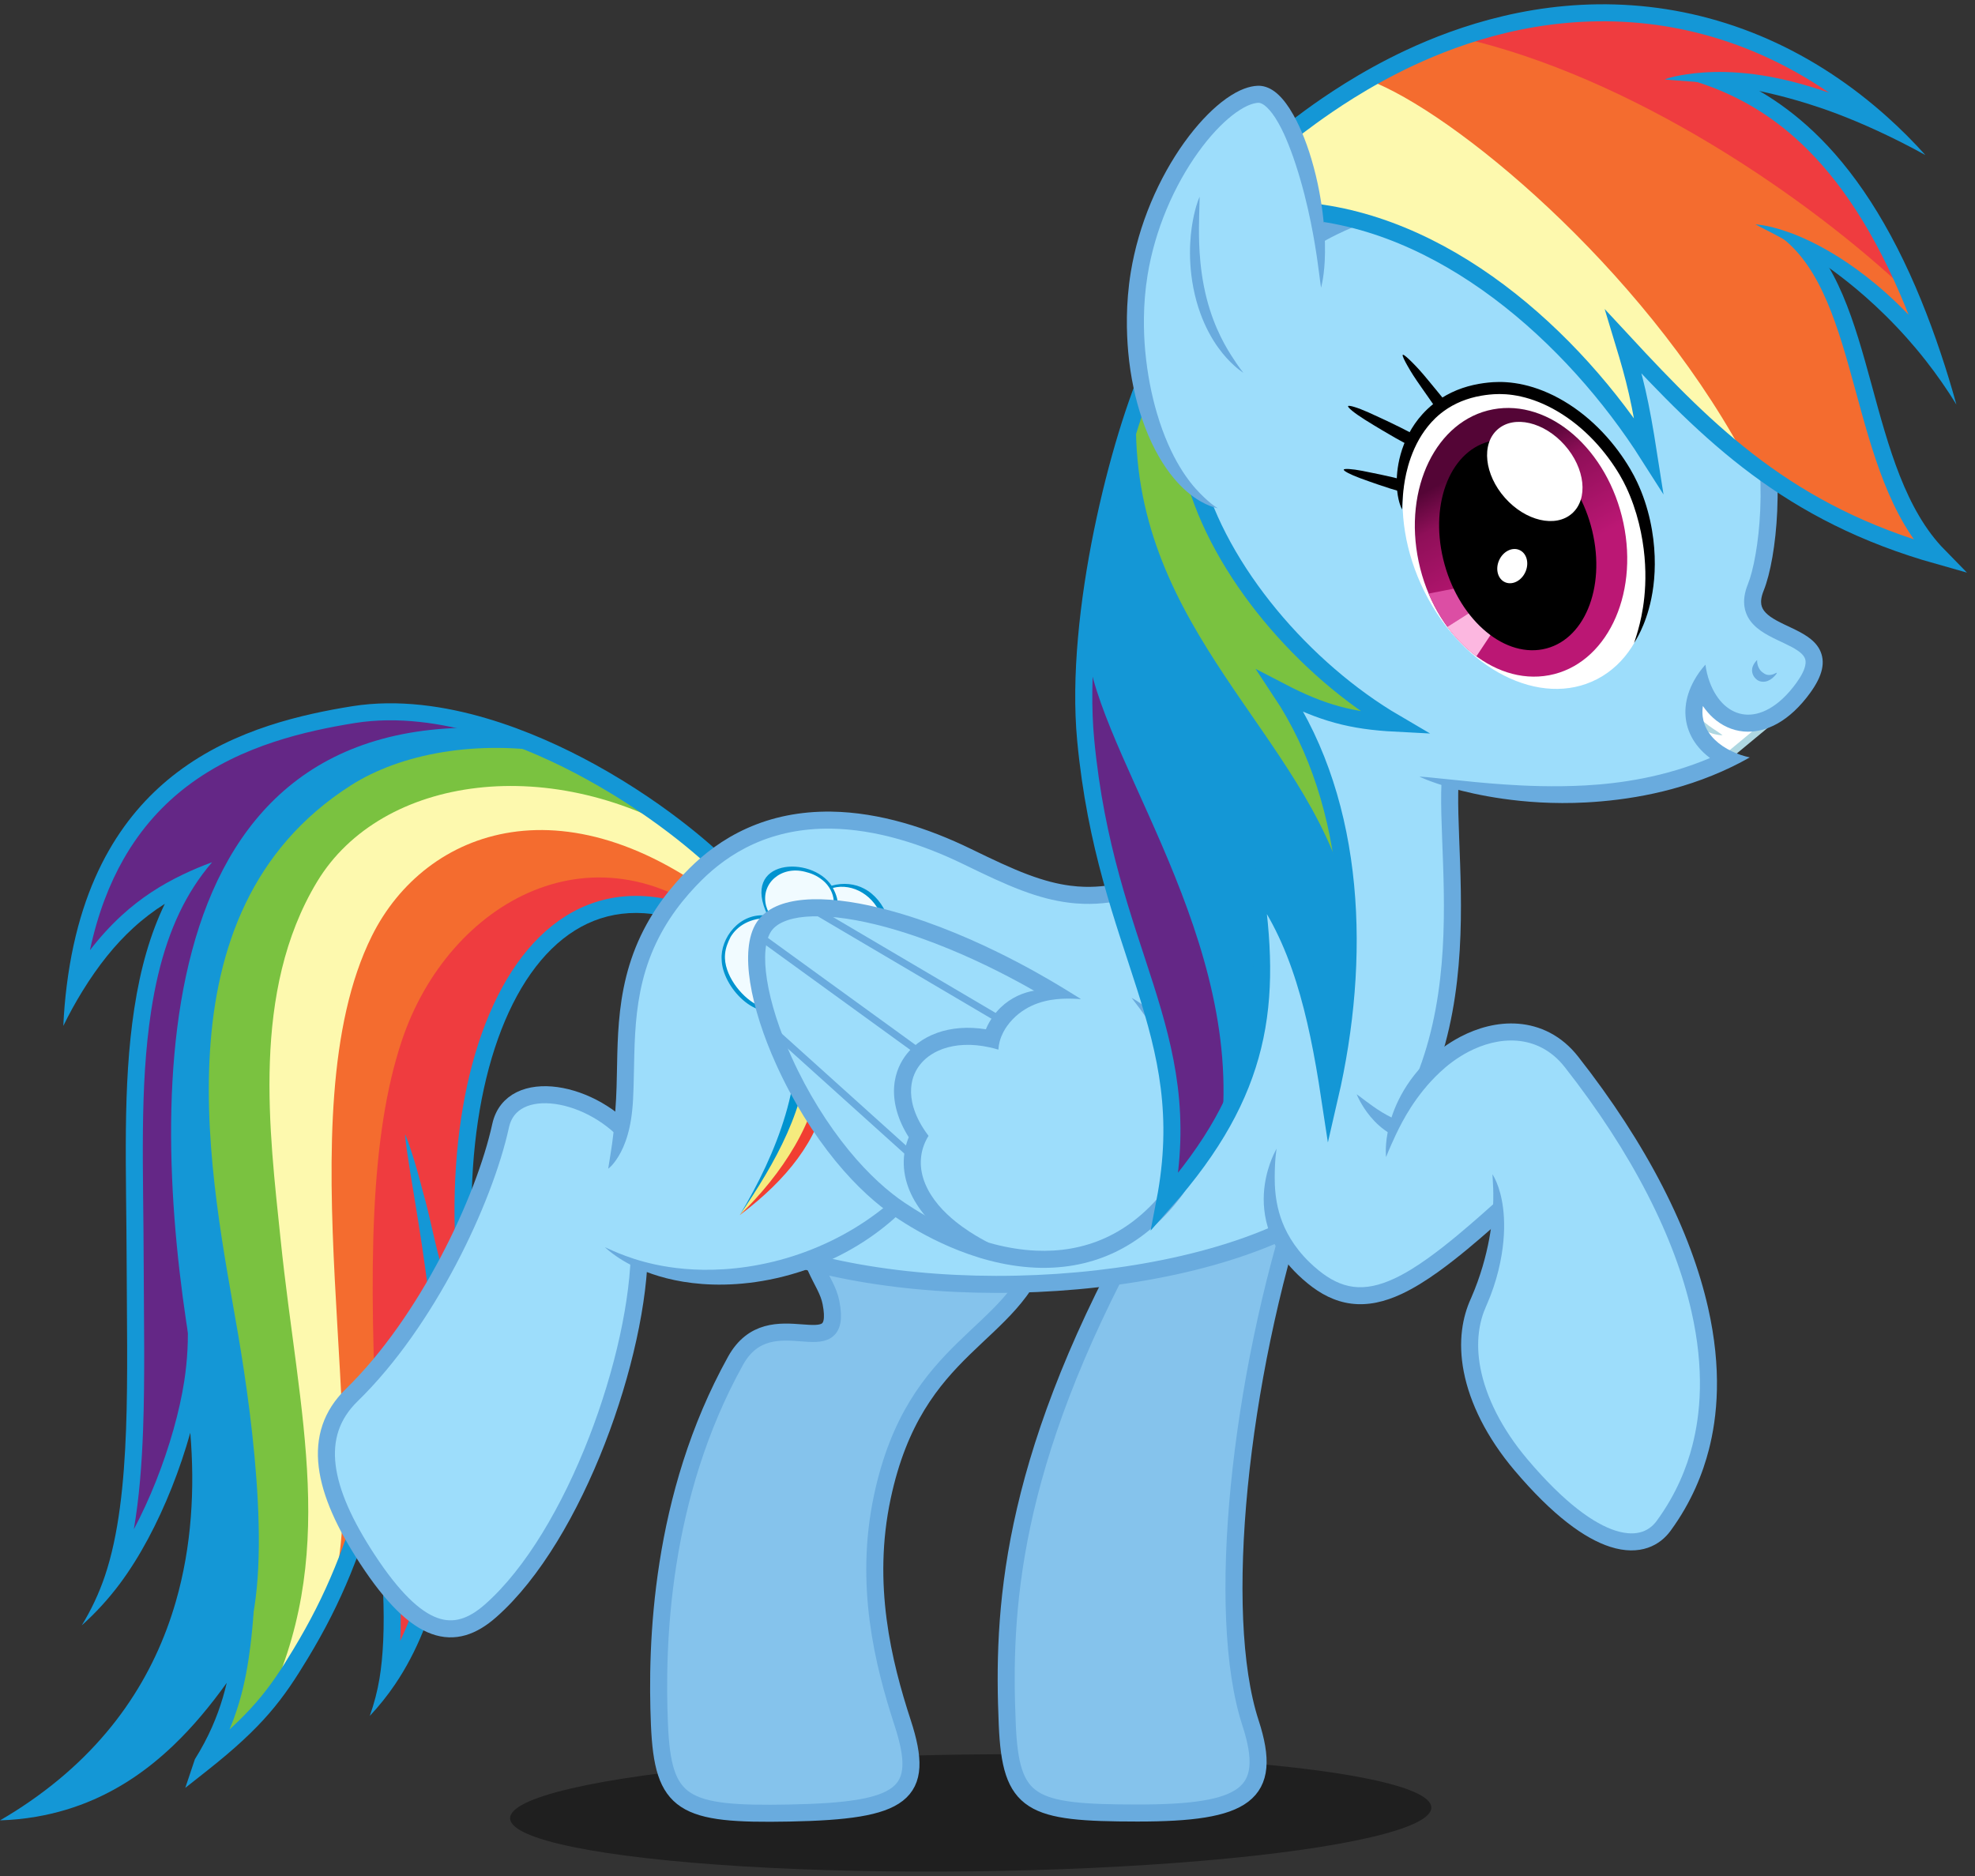 <?xml version="1.0" encoding="UTF-8" standalone="no"?>
<!-- Created with Inkscape (http://www.inkscape.org/) -->
<svg id="svg2" xmlns:inkscape="http://www.inkscape.org/namespaces/inkscape" xmlns:rdf="http://www.w3.org/1999/02/22-rdf-syntax-ns#" xmlns="http://www.w3.org/2000/svg" inkscape:export-ydpi="161.84105" xmlns:sodipodi="http://sodipodi.sourceforge.net/DTD/sodipodi-0.dtd" inkscape:export-filename="F:\Vectors\Vector #94 - Rainbow Dash #17.png" height="7600" width="8e3" inkscape:export-xdpi="161.84105" version="1.1" inkscape:version="0.91+devel r13925" xmlns:cc="http://creativecommons.org/ns#" xmlns:xlink="http://www.w3.org/1999/xlink" sodipodi:docname="vector__94___rainbow_dash__17_by_dashiesparkle-d8iotzk.svg" xmlns:dc="http://purl.org/dc/elements/1.1/">
<rect width="100%" height="100%" fill="#333333" stroke="none"/>
<sodipodi:namedview id="namedview4" fit-margin-left="0" inkscape:zoom="0.12386453" borderopacity="1" inkscape:current-layer="layer2" inkscape:cx="5070.9496" inkscape:cy="3607.4087" inkscape:window-maximized="1" showgrid="false" fit-margin-right="0" showguides="true" bordercolor="#666666" inkscape:window-x="0" guidetolerance="10" objecttolerance="10" inkscape:window-y="27" fit-margin-bottom="0" inkscape:window-width="1920" inkscape:pageopacity="0" inkscape:pageshadow="2" pagecolor="#ffffff" gridtolerance="10" inkscape:window-height="1014" fit-margin-top="0"/>
<defs id="defs6">
<linearGradient id="linearGradient8593" y2="-266.34" gradientUnits="userSpaceOnUse" y1="-221.49" x2="1663" x1="1519.3" inkscape:collect="always">
<stop id="stop8589" stop-color="#540536" offset="0"/>
<stop id="stop8595" stop-color="#8e0f58" offset=".305"/>
<stop id="stop8591" stop-color="#bb1774" offset="1"/>
</linearGradient>
<clipPath id="clipPath9286" clipPathUnits="userSpaceOnUse" inkscape:inverse="false">
<ellipse id="path9288" ry="130.42" sodipodi:nodetypes="ccccc" rx="168.74" transform="matrix(.235 1.11 -1.106 .209 1021.8 -1997.5)" inkscape:connector-curvature="0" cy="-248" cx="1627.7" fill="none"/>
</clipPath>
<clipPath id="clipPath9290" clipPathUnits="userSpaceOnUse" inkscape:inverse="false">
<ellipse id="path9292" ry="130.42" sodipodi:nodetypes="ccccc" rx="168.74" transform="matrix(.235 1.11 -1.106 .209 1021.8 -1997.5)" inkscape:connector-curvature="0" cy="-248" cx="1627.7" fill="none"/>
</clipPath>
</defs>
<g id="layer2" inkscape:label="Vector" inkscape:groupmode="layer" transform="translate(468.36 5975.5)">
<ellipse id="path10470" transform="matrix(1 -.012 .03 1 0 0)" fill-opacity=".392" rx="1865.8" inkscape:connector-curvature="0" ry="236.74" cy="1410" cx="3421.4" stroke-width="2.665px"/>
<path id="path19191" d="m1598.7-3009.9c-1413.2 158.7-1392.2 1663.9-1231.9 2521.6-0.02 0.02-152.64 640.86-369.4 888.39 220.69-711.26-117.41-2211 293.58-2806.8-179.06 100-335.39 205-458.44 458.2 72.578-999.1 1104.3-1318.5 1766.2-1061.4z" sodipodi:nodetypes="cccccc" inkscape:connector-curvature="0" stroke-width="2.875" fill="#642786"/>
<path id="path19189" d="m615.66 632.84s-542.56 615.26-879.27 706.26c510.17-425.19 676.32-950.81 581.96-1763-179.67-998-248-2669.6 1213.2-2601.7-0.1 0 172.9 49.8 336.5 132.5-464 2.8-698.9 19.3-936.18 272-776.54 826.8-128.68 2532-316.26 3253.9z" sodipodi:nodetypes="cccccsc" inkscape:connector-curvature="0" stroke-width="2.875" fill="#1497d6"/>
<path id="path19187" d="m1787.6-2924.3c-322.2-55.6-631.9 0.9-834.8 130.5-808.42 516.6-560.84 1614-457.12 2221.2 61.78 361.77 148.83 1022.2 10.81 1300.5 14.77 102.01-100.65 397.6-100.65 397.6s273.91-239.74 400.81-509.79c201.95-862.77-423.68-2339.1 276.45-3126.7 257.9-290 614-274.8 1244.6-83-139.7-118.4-540.1-330.3-540.1-330.3z" sodipodi:nodetypes="csscccscc" inkscape:connector-curvature="0" stroke-width="2.875" fill="#7ac240"/>
<path id="path19185" d="m2358.8-2563.7c-587-368.7-1282.4-271.3-1542.8 160.3-268.47 444.8-192.12 1017.2-147.94 1447.1 74.31 723.03 241.28 1283-67.32 1909.1 205.78-273.51 308.8-483.43 396.09-777.88-207.95-2732.9 699.47-2999.5 1518.8-2432.3l71.4-86.9z" sodipodi:nodetypes="cssccccc" inkscape:connector-curvature="0" stroke-width="2.875" fill="#fdf9ae"/>
<path id="path19183" d="m2519.6-2272.5c-683.1-568-1266-345.9-1482 89.4-359.04 723.6 14.9 2087.5-166.98 2680.8 100.23-254.86 190.98-473.73 190.98-473.73l70.8-158.99c-32.5-922.08 52.3-2373.6 1085.7-2214.1l268.5 153.8z" sodipodi:nodetypes="cscccccc" inkscape:connector-curvature="0" stroke-width="2.875" fill="#f46c2f"/>
<path id="path19181" d="m2489-2203c-537.3-466.5-1141.5-120.3-1329.5 442.6-129.1 386.7-136.3 916.33-98 1668.9 27.2 187.63 75.6 698.25 56.5 884.12 304.6-399.04 221-1142.6 199.4-1515.3 0-0.02 93.7 217.69 165.3 304.05-48.9-338.08-103.8-827.87-30.6-1195.5 99.6-500.6 485.6-900.2 1036.9-588.9z" sodipodi:nodetypes="csccccsc" inkscape:connector-curvature="0" stroke-width="2.875" fill="#ef3c3f"/>
<path id="path19175" d="m1169.8-1151.2c14.1 38.7 25.2 84.1 37.5 137.2 12.1 52.63 25.2 112.2 43.2 176.62 36.2 129.35 92.5 279.47 202.7 443.4l24.5 36.43 37.8-63.28c-64.1-284.01-85.4-567.72-68.1-824.97 17.3-257.6 73.1-487.3 162-664.1 44.4-88.3 96.9-162.9 156.4-221.2 59.4-58.2 125.8-100.2 198.8-123.8 72.8-23.5 153.3-29.1 241.7-12.8 88.5 16.2 185.2 54.5 289.7 119.1l36.3-58.7c-110.2-68.2-215-110.2-313.6-128.3-98.7-18.2-190.9-12.3-275.4 15-84.3 27.3-159.8 75.5-225.8 140.2-66 64.6-122.6 145.8-169.7 239.5-94.2 187.2-151.6 426.4-169.3 690.4-17.7 264.25 4.2 554.62 69.7 844.87l62.3-26.85c-105.1-156.4-158.7-299.23-193.6-423.73-17.4-62.49-30.1-120.06-42.4-173.39-12.2-52.7-24.1-102-39.9-145.2l-64.8 23.6z" sodipodi:nodetypes="ccc" inkscape:connector-curvature="0" inkscape:path-effect="#path-effect19177" inkscape:original-d="M 1202.229,-1162.9975 C 1262.0331,-999.14162 1266.5158,-733.56146 1481.8626,-413.22746 1222.5547,-1561.7513 1655.0221,-2708.895 2514.1516,-2177.9849" stroke-width="2.875" fill="#1497d6"/>
<path id="path19179" d="m1217.8-1210.4-102.5 45.1-23.5 260.68 234.8 353.2z" sodipodi:nodetypes="ccccc" inkscape:connector-curvature="0" stroke-width="2.875" fill="#ef3c3f"/>
<path id="path19171" d="m2625.9-2327.3s-6.7-9.5-22.9-29.5c-15.4-19.1-43.5-52.6-86.9-96.6-43.2-43.7-109-105.5-200.4-177.5-89.9-70.9-218.2-162-375.4-248.4-123-67.5-274.5-138.1-439.4-186.5-163.7-48.2-355-78.7-543.08-48.6-100.46 16.1-219.16 39.7-338.96 79.2-120.14 39.7-250.66 98.2-371.35 190.1-100.22 76.3-196.87 178-275.61 316.3-78.73 138.2-141.02 315.5-169.95 546.2-6.8 54.2-11.42 108.6-13.85 163.2 23.5-48.2 49.35-95.2 77.45-140.8 64.697-105.1 132.57-188.9 205.45-255.7 41.67-38.3 84.09-70.2 128.19-98-58.43 120.7-98.61 260.8-123.49 423.4-48.698 318.4-32.039 648.1-30.988 1040.6 0.564 210.71 5.412 450.95-2.468 664.67-8.058 218.54-29.595 428.2-85.715 594.26-23.655 69.99-55.09 137.11-93.719 200.09 56.813-50.88 108.41-107.3 154.04-168.41 81.593-109.28 153.36-246.07 210.35-389.29 29.32-73.7 54.75-149.23 75.22-222.64 18.78 223.9 6.56 459.06-59.12 685.83-42.71 147.46-108.31 292.34-203.8 428.56-95.484 136.23-221.52 264.73-386.09 378.73-39.5 27.4-80.09 53.2-121.67 77.2 49.35-1.5 98.53-6.4 147.19-14.8 82.77-14.3 159.77-37.8 231.69-69.2 107.26-46.9 216.05-116.8 324.98-221.3 76.12-72.9 146.11-156.51 214.44-251.72-4.62 19.66-9.85 39.61-15.81 59.77-22.78 76.98-57.15 160.15-113.15 249.55l-38.9 116.1 89.52-70.7c111.34-88 188.4-159.7 250.31-231.21 61.95-71.52 106.83-140.57 156.93-223.52 68.8-113.92 123.24-220.75 172.56-341.13 34.13-83.27 65.5-172.33 96.5-271.53 19 117.88 30.5 234.98 35.2 340.03 6.7 147.97 0.1 267.74-14.2 354.21-8.6 51.86-21.9 102.85-39.5 152.36 37.3-39.67 71.5-82.26 102-127.35 91.6-135.01 147.9-287.48 183.1-433.94 35.2-146.47 51-293.99 57-425.1 6.1-131.22 2.7-257.16-4.7-368.41-15.3-231.86-50.1-434.65-75.8-563.13-26.6-133.08-52.8-232.48-69.3-290.58-17.3-60.8-30.5-98.8-37.8-118.8-7.8-21.1-11.6-29.2-11.6-29.2s0.4 9 3 31.3c2.8 24.2 7.5 57.8 18 123 5 31.3 31.3 188.3 47 293.2 18.7 125.16 47.6 333.37 59.8 558.23 5.9 109.44 8.5 233.15 2.5 361.2-5.9 128.25-21.2 271.17-55.1 412.19-22.1 91.81-52.5 184.87-94.7 273.41 2.7-61.56 2.7-130.41-0.7-205.72-6.8-149.72-26.9-323.67-62.8-490.41-9.4-43.614-19.9-86.97-31.6-130.04-11.3 42.71-23.1 85.308-35.3 127.8-44.49 155.38-87.06 284.52-134.83 401.11-47.88 116.85-100.69 220.53-167.79 331.63-49.33 81.68-92.01 147.15-150.02 214.12-58.03 66.98-131.84 135.88-240.94 222.08l50.62 45.4c59.65-95.1 96.46-184.2 120.84-266.57 24.14-81.57 36.72-159.12 45.26-227.44 6.18-49.39 10.82-98.96 13.93-148.64-24.92 42.41-50.66 84.33-77.2 125.75-96.23 150.16-189.88 272.56-294.55 372.9-103.29 98.9-205.29 164.3-304.83 207.8-17.2 7.6-34.72 14.6-52.57 21.1 106.44-90.6 194.06-188.1 265.56-290.04 100.26-142.94 169-294.77 213.64-448.87 89.03-307.32 83.27-627.31 36.32-913.59-14.18-86.44-32.49-172.15-54.88-256.83 4.37 85.93-0.08 172.09-13.25 257.13-18.9 121.92-59.51 266.39-114.73 405.19-26.82 67.394-56.82 132.86-89.372 194.17 21.882-126.81 32.372-264.36 37.472-402.69 7.96-215.63 3.08-458.54 2.52-667.41-1.06-397.06-17.443-718.56 30.2-1030 31.57-206.4 87.89-370.7 172.86-503.1 22.3-34.7 46.99-67.9 73.89-99.2-40.07 14.5-79.39 31.1-117.84 49.5-88.01 42.2-169.43 93.6-248.42 166-44.855 41.1-87.528 87.8-128.46 140.8 32.055-149.8 79.949-270.4 135.91-368.7 73.74-129.5 163.96-224.3 257.47-295.5 112.9-85.9 235.94-141.4 351.16-179.4 114.92-38 229.61-60.8 328.27-76.7 174.26-27.9 354.46 0.1 512.76 46.7 158.7 46.6 305.6 114.9 425.5 180.8 153.4 84.2 278.3 173.1 366 242.1 88.9 70.1 152.7 130 193.9 171.8 41.6 42.1 68.2 73.7 82.4 91.4 15.1 18.6 21.1 27.2 21.1 27.2l55.5-41z" sodipodi:nodetypes="csccsscccccsccc" inkscape:connector-curvature="0" inkscape:path-effect="#path-effect19173" inkscape:original-d="M 2598.1463,-2306.7934 C 2363.9657,-2622.7811 1578.62,-3178.9894 963.28177,-3080.3135 507.52898,-3007.229 -58.251227,-2820.2264 -163.82572,-1978.3235 -15.619286,-2219.0818 136.01598,-2328.9784 287.72596,-2401.701 192.49129,-2253.3347 139.17601,-2077.2971 109.80242,-1885.264 61.03454,-1566.4387 78.261234,-1203.5222 79.208054,-849.94849 80.42898,-394.01673 99.526426,93.655249 -10.790387,420.07249 155.11645,197.871 274.95557,-135.65177 311.89587,-374.01933 408.94711,217.75079 319.22232,902.49605 -326.94209,1350.2827 71.374772,1281.5285 315.63694,995.21592 511.4121,689.71043 492.49209,841.03773 458.10483,997.75369 350.3109,1169.6954 575.35046,991.86787 650.83276,887.46983 749.41257,724.23605 880.85749,506.58334 961.72788,311.21594 1055.6715,-16.844837 1118.0489,273.0605 1138.4387,615.85767 1102.9941,829.29686 1536.1515,190.51186 1261.5435,-1011.5052 1172.4024,-1380.549" stroke-width="2.875" fill="#1497d6"/>
<path id="path10033" d="m2790.2-1078.4c-0.9 226.41 88.8 283.9 107.4 379.73 52.1 267.99-245-19.43-386.7 236.09-305.2 550.19-321.9 1149-308.1 1473.3 13.9 326.6 94.1 358.3 527 358.7 436.3 0.3 553.2-74.1 458.2-365.3-79.3-242.99-157.8-560.54-82.4-915.12 133.7-629.14 532.1-638.72 646.7-1010.8" sodipodi:nodetypes="cssssssc" inkscape:connector-curvature="0" stroke-width="2.875" fill="#85c3ec"/>
<path id="path10031" d="m2790.2-1078.4c-0.9 226.41 88.8 283.9 107.4 379.73 52.1 267.99-245-19.43-386.7 236.09-305.2 550.19-321.9 1149-308.1 1473.3 13.9 326.6 94.2 367 527 358.7 460.9-8.9 553.2-74.1 458.2-365.3-79.3-242.99-157.8-560.54-82.4-915.12 133.7-629.14 532.1-638.72 646.7-1010.8" sodipodi:nodetypes="cssssssc" inkscape:connector-curvature="0" stroke="#69abde" stroke-width="69.008" fill="none"/>
<path id="path10029" d="m4134-975.44c-518 944.74-541.5 1534.1-522.3 1986.1 14 326.6 94.1 358.3 527 358.7 436.3 0.3 553.2-74.1 458.2-365.3-144.8-443.74-44.6-1393.1 204.5-2152.2" sodipodi:nodetypes="csssc" inkscape:connector-curvature="0" stroke-width="2.875" fill="#85c3ec"/>
<path id="path10027" d="m4134-975.44c-518 944.74-541.5 1534.1-522.3 1986.1 14 326.6 94.1 358.3 527 358.7 436.3 0.3 553.2-74.1 458.2-365.3-144.8-443.74-44.6-1393.1 204.5-2152.2" sodipodi:nodetypes="csssc" inkscape:connector-curvature="0" stroke="#69abde" stroke-width="69.008" fill="none"/>
<path id="path10015" d="m5416.9-2904.8c-69.7 311.8 189.5 1176.7-414.4 1739.9-418.6 390.42-1559.4 504.74-2288 273.53-110.3-562.93 182-1301.4 733.3-1614.8 309.4 150.5 502.6 239.4 866.1 52.3 274.1-141 259.2-564.5 185.1-992.8 290.1 365.6 587.1 472.2 917.9 541.9z" sodipodi:nodetypes="csccccc" inkscape:connector-curvature="0" stroke-width="2.875" fill="#9dddfb"/>
<path id="path9379" d="m2716.8-889.96c726.3 229.8 1867.1 115.48 2285.7-274.94 603.9-563.2 344.7-1428.1 414.4-1739.9" sodipodi:nodetypes="csc" inkscape:connector-curvature="0" stroke="#69abde" stroke-width="69.008" fill="none"/>
<path id="path10007" d="m3447.8-2506.2c-330-160.5-769.4-255.3-1099.5 73.1-369.1 367.2-249.1 737.7-298.1 1029.7-169.2-163.8-450.2-196.7-490.7-11.8-65.7 300.6-297.4 793.64-603.2 1091.5-165.59 161.34-120.41 383.64 63.1 664.1 205.5 313.94 353.3 338.34 499.1 210.01 326.6-287.42 576.2-966.97 600.3-1405.7 437.4 165.95 1122.6-61.71 1316.1-658.41 134.2-413.7 94.1-690.7 12.9-992.5z" sodipodi:nodetypes="cscsssscsc" inkscape:connector-curvature="0" stroke-width="2.875" fill="#9dddfb"/>
<path id="path9999" d="m2097.1-1353.7c-160-205.1-493.2-264.1-537.6-61.5-65.7 300.6-297.4 793.64-603.2 1091.5-165.59 161.34-120.41 383.64 63.1 664.1 205.5 313.94 353.3 338.34 499.1 210.01 344.4-303.1 603.2-1042.3 603.2-1477.3" sodipodi:nodetypes="cssssc" inkscape:connector-curvature="0" stroke="#69abde" stroke-width="69.008" fill="none"/>
<path id="path10013" d="m2056.1-881.75v-69.76l184.6-28.73-20.5 155.94z" inkscape:connector-curvature="0" stroke-width="2.875" fill="#9dddfb"/>
<path id="path9995" d="m1982.2-922.79s8.2 8.66 29.7 24.93c20.3 15.34 58 41.15 114.4 65.38 56.3 24.24 139.7 50.46 250.2 58.68 108.9 8.1 256.4-0.92 420.4-57.94 6.5-2.29 13.1-4.65 19.7-7.09 161.3-59.54 283.8-146.77 370.5-231.47 86.8-84.9 141.3-170.1 175.6-237.3 34-66.7 51.7-123 60.5-155.6 9.4-34.4 11.7-50.5 11.7-50.5s-6.4 14.9-21.8 46.8c-14.2 29.5-40.7 82.4-80.2 141.9-40.2 60.6-99.4 136.7-185.4 211.9-85.9 75.3-203.3 153.63-354.8 209.53-6.2 2.3-12.4 4.53-18.6 6.69-153.6 53.78-292.5 66.94-395 65.5-103.9-1.46-185.4-17.82-241.6-33.17-55.7-15.23-97.8-32.76-120.2-42.46-24.4-10.56-35.1-15.78-35.1-15.78z" sodipodi:nodetypes="cc" inkscape:path-effect="#path-effect9997" inkscape:connector-curvature="0" inkscape:original-d="M 1982.2093,-922.78855 C 2396.6747,-643.74256 3225.6055,-848.92343 3434.89,-1513.7095" stroke-width="2.875" fill="#69abde"/>
<path id="path10011" d="m2060.2-1521.9-32.9 184.6 82.1 86.2 123.1-131.3z" inkscape:connector-curvature="0" stroke-width="2.875" fill="#9dddfb"/>
<path id="path9991" d="m1995.3-1241s17.8-10.7 42.2-51c12.1-20.1 25.5-47.8 36.3-85.4 11.1-38.3 18.9-84.2 22.1-143.5 1.7-31.5 2.6-62.9 3.5-111.5 0.9-42.9 1.7-100.1 4.9-154.2 6.7-113.8 23.9-229.7 75.2-346.8 25-57.1 55.8-109.1 90.8-156.9 34.8-47.6 71.1-87.2 102.3-118.3 52.8-52.6 122.9-108.1 213.6-148.7 91-40.8 194.5-62.8 311.4-61.2 90 1.3 182.3 16.5 274.6 42.6 92 26 180.1 61.6 260.5 100.7 92.5 45 165.6 79.9 238.2 107.2 71.3 26.8 130.6 41.5 185.1 48.7 24.3 3.3 46.4 4.8 66 5.4 67.1 1.9 133.2-7 201-25.9 67.6-18.7 136.3-47.2 206.7-83.4 60.6-31.2 106.3-73.9 140.9-122.5 34.4-48.5 58-103.1 74.3-159.1 19.7-68.1 29.3-140.7 33-211.3 3.7-70.7 1.7-142.4-3.1-210.2-11.3-160.4-40.5-325.4-62.8-440-21.5-111.2-47.6-229.3-60.8-289.7-18.6-84.6-23.7-107.7-33.2-151.7-6.7-31.1-9.6-45-9.6-45l-67.5 14.2s2.9 14 9.6 45.3c9.5 44.3 14.7 67.4 33.3 152 13.3 60.6 39.1 177.8 60.5 288 22.1 114 50.6 275.6 61.7 431.8 4.6 65.8 6.5 134.6 3 201.7-3.5 67.2-12.6 134.2-30.4 195.7-14.7 50.5-35.4 97.6-64.3 138.3-28.8 40.4-66.3 75.5-116.1 101.1-67.5 34.7-131.7 61.1-193.6 78.3s-121.2 25.1-180.6 23.4c-17.5-0.5-37.1-1.9-58.9-4.8-48.6-6.4-102.7-19.7-170-44.9-69.1-26-139.4-59.5-232.2-104.6-170.1-82.7-367-147.5-564.3-150.3-126.5-1.7-239.9 22.1-340.6 67.2-100.1 44.8-176.9 105.9-234 162.8-33.2 32.9-71.9 75.3-109.4 126.4-37.7 51.6-71 107.9-98.3 170-27.1 62.1-46 124.9-58.7 188.8-12.7 63.3-18.7 124.7-22.1 181.7-3.2 55.8-4.1 114.5-4.9 156.9-0.9 48.4-1.8 78.9-3.4 109.2-3.2 58.4-6.2 97.9-10.3 135.7-3.9 35.3-8.1 63.2-11.6 84.7-7.1 43.2-10 63.1-10 63.1z" sodipodi:nodetypes="csssc" inkscape:path-effect="#path-effect9993" inkscape:connector-curvature="0" inkscape:original-d="M 1995.2829,-1240.988 C 2164.6977,-1550.6799 1907.2097,-1994.3026 2348.2941,-2433.0872 2678.3798,-2761.4519 3117.7707,-2666.7084 3447.7985,-2506.1916 3757.249,-2355.6831 3950.3607,-2266.8372 4313.9439,-2453.8969 4721.9958,-2663.835 4489.5198,-3499.8605 4374.6185,-4045.6416" stroke-width="2.875" fill="#69abde"/>
<g id="g3829" transform="matrix(-2.077 -1.055 -.796 1.882 2452.9 -5119.4)">
<path id="path3059" d="m-649.53 1271.1-5.05 27.2 5.81 39.7 23.49 31.8 30.05 8.6 32.58-6.1 30.55-18.9 22.11-32.6 5.38-28.7-2.99-31.1-12.88-25.5-14.4-17.2-21.97-12.1 13.14-13.2 15.74-25.5-5.39-42.7-30.81-26.2-18.93-8.3-22.62-2.3-29.67 9.3-21.71-15.7-37.13-8.8-44.95 25.5-20.2 36.6 0.27 24.2 14.38 27.6 26.76 20 14.65 5.5-19.19 21-17.17 38.6 4.29 23.8 15.91 13.1 25.51-1.5 32.57-19.5z" sodipodi:nodetypes="ccccccccccccccccccccccccccccccccccc" inkscape:connector-curvature="0" fill="#f1fbff"/>
<g id="g3882" transform="translate(-626.41 2579)">
<path id="path3874" d="m-98.175-1375.9-21.655-19.9-10.85-20c-1.93 3-4.13 6.3-5.91 9-74.56 114.6-102.98 255.6-94.36 368.1 29.63-31.9 59.26-58 88.89-72.8-18.59 90.6 6.61 190.56 54.783 289.81 0.765 1.53 1.497 3.16 2.272 4.75l-0.977-3.15-21.218-88.35-13.89-104.06 11.8-150.9-70.71 37.2z" sodipodi:nodetypes="cccccccccccccc" inkscape:connector-curvature="0" fill="#f13e32"/>
<path id="path3872" d="m-100.34-1378.6 23.44 12.1-17.173 17.6-14.147 25.3-4.54 25.2 7.07 19.2 17.173 10.1-43.143 106 57.79-27.7-20.203 86.9-6.837 56.9 2.796 119.37 5.37 51.23c1.399 16.23 3.673 32.36 5.875 48.49l1.872 10.99c-40.243-111.48-60.183-236.38-30.293-338.48l-77.78 52c12.21-88.6 35.89-175.8 87.16-265.5 2.05-3.6 3.43-6.1 5.57-9.7z" sodipodi:nodetypes="cccccccccccccccccsc" inkscape:connector-curvature="0" fill="#f5eb7e"/>
<path id="path3870" d="m-84.999-816.93c-17.731-141.86-14.153-307.57 53.512-405.37l-60.566 30.8c15.732-20.9 31.255-41.8 53.909-61.1 8.991-7.7 7.863-6.6 11.495-9.5-3.347-15.8-0.556-31.3 3.034-46.6-18.221 23-37.115 38.9-68.438 38.9-18.307 38.8-34.627 77.3-47.227 115.1l60.612-31.3c-41.542 117.4-28.132 242.53-6.331 369.07z" sodipodi:nodetypes="cccccccccc" inkscape:connector-curvature="0" fill="#0193cf"/>
<path id="path3876" style="color:#000000" d="m-63.232-1507.5c-2.632 0-5.231 0.3-7.813 0.6-20.655 2.9-39.925 16.4-52.095 32.5-12.18 16.1-17.12 36.5-11.19 56.3 5.74 19.1 22.54 39.9 53.65 52.7-3.706 3.2-7.208 7.2-10.056 10.8-15.154 19.1-22.564 35.9-24.184 49.6-1.74 14.9 3.47 26.3 13 32.3 9.527 6 22.932 6.6 37.282 1.2 11.975-4.6 24.677-13.4 36.593-27-5.291 23.4-1.594 52.1 10.273 71.8 35.609 57.1 116.37 19.9 135.29-26.8 16.61-35.9 4.25-100.8-44.252-119.4 83.552-75.8-28.948-146.8-82.063-110.5-16.505-16.5-36.546-24.6-54.437-24.1zm50.906 26.9c-9.949 8.2-18.911 19-20.022 30.3-1.151 11.6 6.148 24.8 22.196 33.1-56.197 50.9-15.097 110.4 26.786 103.3 5.6-0.9 10.276-3 14.033-6.8 12.883-13.2 5.215-34.9-2.901-45.9 35.349 94.4-116.22 33.8-28.592-53.3-3.975-1.4-8.232-3.1-11.473-5.2-27.189-17-6.617-53.3 21.666-60 13.503-3.3 23.758-1.7 34.005 0.9 42.765 10.7 63.548 60.9 39.43 95.2-5.385 7.3-10.815 11.5-16.972 16.6l2.625 1.7c31.975 17.4 46.825 43.4 50.065 68.8 0.86 12.5 0.5 24-2.56 35-0.84 2.9-1.77 5.6-2.89 8.2-14.764 34.5-58.989 55.9-86.682 53.3-19.707-1.8-36.747-16.5-47.045-44.5-8.867-23.4-3.729-51.2 3.756-69.3-55.537 87.7-143.05 37.6-54.142-48.4-53.787-18.4-72.617-61.2-40.827-103.6 26.471-33.2 70.75-36.9 99.544-9.4z" sodipodi:nodetypes="csssccssscccccccsccccccssccccccsccccc" inkscape:connector-curvature="0" stroke-width="4.5" fill="#0193cf"/>
</g>
</g>
<path id="path9395" d="m3890.4-1899.4c-582.7-373.5-1149.1-493.4-1263.9-322.2-125.4 187 157.4 882.6 549.9 1147 307.1 206.85 789.7 351.58 1111.9-74 164-216.7 56.5-589.8-172.7-784.2" sodipodi:nodetypes="csssc" inkscape:connector-curvature="0" stroke-width="2.875" fill="#9dddfb"/>
<path id="path9393" d="m2666.9-1797 567.5 511.2" sodipodi:nodetypes="cc" inkscape:connector-curvature="0" stroke="#69abde" stroke-width="28.753" fill="none"/>
<path id="path9391" d="m2602-2187.3 666.5 483.3" sodipodi:nodetypes="cc" inkscape:connector-curvature="0" stroke="#69abde" stroke-width="28.753" fill="none"/>
<path id="path9389" d="m2821.4-2293.4 755.1 445.2" inkscape:connector-curvature="0" stroke="#69abde" stroke-width="28.753" fill="none"/>
<path id="path9381" d="m3909-1928.5s-21.9-14.7-77.1-48c-50.2-30.4-147.7-87.8-270.7-147.3-62.8-30.5-136.6-63.6-217.4-94.6s-166.8-59.2-252.7-79.9c-108.2-26.2-214.8-40-303.7-32.1-40.5 3.6-78.2 11.9-110.4 26.1-32.4 14.3-60.1 35.1-79.2 63.5-20 29.8-30.3 67.3-34.1 108.3-3.9 41.3-1.2 87.7 6.5 137.2 16.1 102.7 54.4 219.2 105.6 332.4 67 148.3 152.1 282.9 239.7 390.2 88.3 108 171.7 179.6 241.6 226.7 48.8 32.9 125.8 80.33 221.9 121.63 96.7 41.56 216.9 78.66 346.1 84.39 103.7 4.6 210.6-11.14 313.7-58.29 103.5-47.34 196.6-123.33 277-229.53 45.3-59.9 68.1-125.8 78.5-185.8 10.3-59.9 8.4-114.6 4.1-155.1-3.3-31-8.9-60.6-16-88.3-21.5-84-56.9-153.1-90-203.5-33.5-50.9-67.5-87.4-94.1-111.9-26.6-24.6-48.9-40-62.1-48.5-13.9-8.8-20.6-11.9-20.6-11.9s4.4 6 14.3 18.8c8.5 11.1 26.6 34.5 45.4 61.7 19.4 28.1 45.5 68.4 70.8 118.7 25.3 50 53 116.2 70.3 192.5 5.8 25.3 10.4 52 13.4 79.7 3.8 36.4 5.4 84.4-3.5 136-9 51.8-28.3 106.8-65.5 155.9-74.4 98.2-158.8 166.5-250.7 208.51-91.6 41.9-187.5 56.26-281.9 52.07-118.3-5.24-230.2-39.39-321.9-78.84-91-39.14-164.1-84.14-210.7-115.44-64-43.2-142.4-110.2-226.6-213.2-83.8-102.5-165.7-232-230.3-374.9-49.5-109.4-85.4-219.8-100.3-314.7-7.2-45.6-9.2-86.3-6.1-120.1 3.2-34.2 11.5-59.3 22.8-76.3 10.3-15.3 26.5-28.4 49.8-38.7 23.5-10.4 53.1-17.4 88.6-20.5 78.4-7 176.7 5.1 281.4 30.4 167.3 40.4 331.7 109.2 456.3 169.5 120.2 58.2 215.7 114.4 265 144.2 54 32.7 75.6 47.1 75.6 47.1l37.2-58.1z" sodipodi:nodetypes="csssc" inkscape:path-effect="#path-effect9383" inkscape:connector-curvature="0" inkscape:original-d="M 3890.3915,-1899.4496 C 3307.6779,-2272.8788 2741.3397,-2392.8343 2626.4773,-2221.5836 2501.0921,-2034.6441 2783.9026,-1338.9877 3176.3621,-1074.6224 3483.4745,-867.74783 3966.0965,-723.0201 4288.2695,-1148.6397 4452.2782,-1365.3098 4344.8268,-1738.3627 4115.5928,-1932.7764" stroke-width="2.875" fill="#69abde"/>
<path id="path9399" d="m3909.4-1928.2c-99-29.3-179.6-17.8-239.8 13.9l304.9 181z" sodipodi:nodetypes="cc" inkscape:connector-curvature="0" stroke-width="2.875" fill="#9dddfb"/>
<path id="path9385" d="m3909.4-1928.2s-6.8-4.5-22.6-11.6c-14.9-6.7-40.9-16.8-74-22.3-33.4-5.5-77.1-6.8-124 7.4-47.1 14.2-97 44.3-133.7 95.4-9.3 12.8-20.7 31-30.1 53.6-72.9-11.7-140.1-5.9-197 14.3-31.4 11.2-57.2 25.8-77.8 41.4-20.6 15.5-35.3 31.3-45.4 44.1-22.1 27.7-47.3 72-51.4 134-2 30.9 1.3 65.3 12.4 102.5 9.5 32.2 24.8 66 46.8 100.9-12.2 29.9-19.3 62-20.2 95.5-1 40.7 7.1 81 23.1 119.8 32.7 79.1 92.9 139.4 142.4 179.42 44.1 35.75 87.4 61.47 110.2 74.48 25.3 14.4 36.4 19.74 36.4 19.74l31.7-61.27s-10.4-5.02-33.9-18.42c-21.5-12.26-61.1-35.84-100.9-68.15-21.6-17.4-45.8-39.5-68.1-65.8-22.2-26.4-40.9-55.2-53.7-86-12.8-30.7-18.9-61.6-18.1-91.9 0.7-30.2 8.2-58.8 21.3-85 3-6.1 6.4-12.1 10-17.8-4.3-5.7-8.4-11.4-12.4-17.2-24.4-35.4-39.7-68.3-48.5-97.9s-11.1-55.8-9.6-78.3c2.9-44.8 20.9-76.1 36.5-95.6 14.6-18.4 42.5-45.8 92.3-63.5 50.8-18 115.5-22.5 189.3-6.1 11.9 2.6 23.7 5.7 35.3 9.3 0.7-11.5 2.5-22.9 5.5-34 7.2-26.6 19.9-48 29.9-61.9 27.3-38 62.4-64.3 97.9-81.1 35.7-16.9 71.6-24.3 102.5-27.4 29.9-3.1 57.1-2.3 72.9-1.7 16.9 0.6 25 1.1 25 1.1z" sodipodi:nodetypes="cccc" inkscape:path-effect="#path-effect9387" inkscape:connector-curvature="0" inkscape:original-d="M 3909.4141,-1928.221 C 3703.3937,-1989.1566 3576.9134,-1873.5577 3547.8964,-1766.1949 3268.6899,-1828.3325 3082.7752,-1617.5648 3251.9234,-1371.5643 3185.5365,-1238.73 3243.2183,-1053.8286 3520.3303,-910.19466" stroke-width="2.875" fill="#69abde"/>
<path id="path9367" d="m5027.1-1542.4c55.6 70.3 103.7 108.9 152.6 131.2 128.6-345.6 519.2-515.2 717.4-262.6 523 666.7 737.8 1380.5 373.4 1879.5-81.3 111.35-275.7 110.57-578.4-247.36-178.1-210.64-259.4-461.12-172.6-655.43 50.9-113.91 82.2-247.6 79.3-369.31-349 311.23-541.7 432.58-748.2 263.72-163.4-133.65-214-307.02-147.8-519.52" sodipodi:nodetypes="ccsssscsc" inkscape:connector-curvature="0" stroke-width="2.875" fill="#9dddfb"/>
<path id="path9306" d="m4805.5-4985.4c744.5-483.7 1671.5 22.9 1845.4 639.6 82.3 292 40.5 631.3-7.3 750.1-95.5 237 380.2 148 192.1 407.3-153.6 211.9-344.6 171-411.7-13.6-67.9 122.9-20.9 240.1 108.3 301.6-405.7 196.8-884.8 160.2-1251.1 71.2-212.2-51.6-761.5-244.9-951.5-860.8-193.2-626.3 168.9-1096 475.8-1295.4z" sodipodi:nodetypes="ssscccsss" inkscape:connector-curvature="0" stroke-width="2.875" fill="#9dddfb"/>
<path id="path9294" d="m5213.8-4538.1c-2 1.5 1 9.2 4.5 16.8 3.6 7.7 8.6 16.9 12.8 24.5 8.6 15.4 17.3 29.8 25.1 41.9 8.4 13.1 17.8 26.9 33.3 49.1 8.3 11.9 16.5 23.7 28.5 40.7 10.6 15.1 25.5 36.5 39.4 56.6 3.7 5.3 7.7 10.1 11.3 14.9l39-29.4c-3.6-4.8-7.2-10-11.3-15-15.1-18.4-32.4-39.5-43.7-53.4-12.8-15.6-22.8-27.7-31.6-38.4-17.2-20.8-28.1-33.8-38.4-45.2-9.6-10.8-21.2-23-33.7-35.4-6.2-6.1-13.8-13.3-20.2-18.8s-13-10.4-15-8.9z" sodipodi:nodetypes="cc" inkscape:path-effect="#path-effect9296" inkscape:connector-curvature="0" inkscape:original-d="M 5213.8082,-4538.0758 C 5213.8082,-4538.0758 5322.2449,-4395.8359 5388.212,-4308.2732" stroke-width="2.875"/>
<path id="path9298" d="m4992.3-4330.2c-2.6 4.9 24.9 28 67.5 54.7 24.6 15.4 50.1 30.9 69.9 42.6 20.6 12.3 38.5 22.7 54.6 31.8 16.2 9.2 31 17.3 46.4 25.6 15.3 8.3 31.2 16.8 48.4 26l23-43.2c-17.2-9.2-33.1-17.6-48.5-25.7-15.5-8.2-30.5-15.9-47.2-24.3-16.5-8.2-35.1-17.3-56.7-27.6-20.8-9.8-48-22.4-74.3-34.2-46-20.6-80.5-30.5-83.1-25.7z" sodipodi:nodetypes="cc" inkscape:path-effect="#path-effect9300" inkscape:connector-curvature="0" inkscape:original-d="M 4992.2884,-4330.1683 C 4992.2884,-4330.1683 5182.3517,-4228.7921 5290.6168,-4171.0907" stroke-width="2.875"/>
<path id="path9302" d="m4974.7-4072.9c-1.4 5 26 19.7 66.7 34.7 25.7 9.5 53.1 19 71.6 25.4 19.9 6.8 36.1 12.1 49.9 16.5 13.9 4.4 26.2 8 39.4 11.7 13 3.7 27.7 7.7 44.1 12.1l12.8-47.2c-17.2-4.6-30.3-8.2-44-11.8-13.3-3.5-25.6-6.6-39.9-10-14.1-3.3-30.6-7-51.2-11.4-18.8-4-47.8-10-74.3-15.1-42.7-8.2-73.7-9.8-75.1-4.9z" sodipodi:nodetypes="cc" inkscape:path-effect="#path-effect9304" inkscape:connector-curvature="0" inkscape:original-d="M 4974.721,-4072.8863 C 4974.721,-4072.8863 5150.0432,-4023.796 5252.7977,-3996.0796" stroke-width="2.875"/>
<path id="path9280" d="m6757.2-3099.5-245.2 203.1c-117.5-94.3-146.6-222-85.6-303.2 56.6 163.9 216.2 191.5 330.8 100.1z" sodipodi:nodetypes="cccc" inkscape:connector-curvature="0" stroke-width="2.875" fill="#fff"/>
<path id="path8731" d="m6757.2-3099.5-245.2 203.1" sodipodi:nodetypes="cc" inkscape:connector-curvature="0" stroke="#aed7e1" stroke-width="28.753" fill="none"/>
<path id="path8682-1" d="m6509.1-2997.1s-7.2-5.8-23.9-16.8c-7.4-4.9-19.6-12.9-30.6-20.8-11.5-8.4-25.5-19.3-38.4-32.8-10.5-11-12.9-15.5-12.9-15.5l-23.4 16.8s3 5.5 15.5 18.6c15.5 16.2 32.6 26.9 46.8 33.7 14.4 7 27.5 11 37.3 13.2 20.3 4.7 29.6 3.6 29.6 3.6z" sodipodi:nodetypes="cc" inkscape:path-effect="#path-effect8684-9" inkscape:connector-curvature="0" inkscape:original-d="M 6509.0946,-2997.0878 C 6458.3149,-3014.498 6417.7163,-3038.373 6391.6011,-3074.6441" stroke-width="2.875" fill="#aed7e1"/>
<ellipse id="path8041" transform="matrix(.445 .896 -.887 .463 0 0)" rx="639.19" ry="469.31" inkscape:connector-curvature="0" cy="-6807.1" cx="-720.59" stroke-width="2.841" fill="#fff"/>
<path id="path8033" d="m6649-3301.9c-10.8 11-18 22.5-19.9 35.5-1 6.6-0.6 14.2 2.3 22.1 2.8 7.7 8.3 16.3 17.6 23l1.8 1.2c12.7 8.1 28.2 8.1 41.5 3 13.3-5.2 24.4-15.1 34.2-27.3 1.3-1.7 1.7-3.8 2.5-5.7-2 0.8-4 0.9-5.8 2-13.3 7.6-25.5 8.2-34.3 6.1-8.6-2.1-13.9-6.7-17.6-9.4-0.2-0.1-0.5-0.3-0.7-0.4-3.1-2.2-5.7-4.9-7.9-7.6s-4.4-6-6.3-9.6c-3.5-6.6-8-17.7-7.4-32.9z" sodipodi:nodetypes="cc" inkscape:connector-curvature="0" inkscape:path-effect="#path-effect8035" inkscape:original-d="M 6649.0487,-3301.8609 C 6622.8001,-3241.6695 6680.5294,-3203.0221 6729.0173,-3250.0892" stroke-width="2.875" fill="#69abde"/>
<path id="path8023" d="m3944.5-3468.5c-116 1114.3 444.9 1594.9 317.2 2343.6 121.9-133.5 208.9-267 307.6-458.5 46.4-760.2-584.2-1438.2-624.8-1885.1z" sodipodi:nodetypes="cccc" inkscape:connector-curvature="0" stroke-width="2.875" fill="#642786"/>
<path id="path8021" d="m4174.7-4415.4c-52.3 684.8 638.3 1346.3 766 1746.8 69.7 429.4 40.6 690.6-17.4 1091-34.8-319.2-168.3-713.8-319.2-853.1 52.2 272.8 29 783.5-121.9 1004 69.7-812.5-540.1-1537.3-551.7-1972.6 56.1-376.2 128.1-755 244.2-1016.1z" sodipodi:nodetypes="ccccccc" inkscape:connector-curvature="0" stroke-width="2.875" fill="#1497d6"/>
<path id="path8019" d="m4208.8-4478c28.7 188.8 71.5 292 153.6 419.3 110.8 422.6 468.6 816.6 829.7 1017.7-225.7-20.6-324.2-65.2-471.9-126.7 143.6 188.8 243 506.5 267.6 814.3-168.2-648.4-863-1064.1-854.8-1913.6 0 0 26.5-128.9 75.8-211z" sodipodi:nodetypes="ccccccc" inkscape:connector-curvature="0" stroke-width="2.875" fill="#7ac240"/>
<path id="path8015" d="m4367.2-4051.2c104.4 388.8 446.1 788.1 817.3 1005.4-178-9.2-297-40.7-464.3-127.7 306.7 462.1 326.2 1085 197.3 1642.3-26.7-176.2-57.5-333.5-102-474.8-48.2-153.5-112.7-288.1-205.6-407.3 38.3 250.1 48.2 465.8-3.5 676.7-50.3 205.2-158.8 405.9-356.3 629.1 133.4-693.3-239-1004.8-320.8-1870.8-47.9-507.7 136.3-1226.5 274.4-1530" sodipodi:nodetypes="ccccscscsc" inkscape:connector-curvature="0" stroke="#1497d6" stroke-miterlimit="30" stroke-width="69.154" fill="none"/>
<path id="path8009" d="m7353.8-4546.3c-443.1-619.6-1551.1-1116.2-1986.1-1259.8 886.4-299.6 1440.4 24.6 1785.1 328.3-229.8-106.7-484.3-188.8-685.3-180.6 402.1 139.6 722.2 578.6 886.3 1112.1z" sodipodi:nodetypes="ccccc" inkscape:connector-curvature="0" stroke-width="2.875" fill="#ef3c3f"/>
<path id="path8630" d="m4824.2-4956.3s26.5-19.6 96.2-55.9c33.9-17.6 80.7-40 138.1-60.9 57.5-21 129.6-42 214.3-55.2 198-30.9 425.9-12.1 657.1 83.3 149.9 61.8 296.5 154.6 420.1 276.1 123 120.9 221.7 269.5 267.7 432.5 37.9 134.4 50.3 286 43.9 429-2.9 64.7-9.6 124.8-18.7 177-9.1 52.4-20.2 94.3-31.3 121.8-6.8 16.8-11.3 32.9-13.6 48.4-2.3 15.6-2.2 30.6 0.2 44.8 2.4 14.3 7 27.4 13.4 39.3 6.4 12 14.4 22.4 23.4 31.6 17.5 18 39 32 60.2 43.6s44.1 22 64.3 31.7c20.7 9.8 38.9 19 53.4 29 14.6 9.9 23.5 19.2 28.1 28.1 2.3 4.4 3.8 8.9 4.3 14.1 0.6 5.3 0.3 11.8-1.6 19.9-1.8 8.1-5.2 17.9-11.1 29.5-5.8 11.7-13.9 24.9-24.8 40-36.5 50.4-74 83.8-109.5 103.8-35.2 19.9-68.4 26.6-97.8 24-30.4-2.8-58.8-15.8-83.5-38-24.8-22.5-45.8-54.4-60.6-95-8.1-22.4-13.7-45.5-16.6-69.1-17.8 19.5-33.3 41.1-46 64.2-19.8 35.8-30.9 71.4-34.2 105.8-3.4 34.5 1.3 67 12.3 96.7 12.5 33.8 33 63.1 58.3 87.6 8.8 8.6 18.2 16.5 28.1 23.9-184.5 78-366.6 103.6-505.5 111.1-127.6 6.9-243.9 1.8-327.2-3.9-81.9-5.5-159.8-13.8-204.9-18.6-55.2-5.8-80.6-8.5-107.4-10.9-22.2-1.9-32.1-2.2-32.1-2.2s8.8 4.5 29.6 12.7c20 7.9 54.6 20.6 103.4 34.3 48.1 13.5 117.9 30.2 205.3 42.6 86.2 12.3 203.1 22.2 337 14.9 159-8.6 375.5-40.2 590.9-144.6 24.4-11.9 48.4-24.5 72-37.8-24.9-5.3-49.2-13.5-72.2-24.5-26.7-12.6-50.1-28.2-69-46.6-18.9-18.3-33.1-39.1-41.6-62-7.4-20-10.7-42.1-8.3-66.1 0.2-3 0.6-6 1.1-9.1 12.2 17.8 26 33.9 41.3 47.8 34.7 31.3 76.9 51.2 123.6 55.5 45 4 92.1-6.6 138-32.6 45.8-25.9 90.3-66.9 131.4-123.4 12.5-17.3 22.8-33.8 30.7-49.4 7.9-15.7 13.6-30.8 17-45.5 3.3-14.8 4.2-29.1 2.6-42.9-1.7-13.8-5.8-26.6-11.8-38.2-12-23-31-39.9-50.5-53.2-19.4-13.2-41.6-24.3-62.5-34.2-21.8-10.4-42-19.6-60.8-29.9-18.6-10.2-33.3-20.3-43.9-31.2-5.2-5.4-9.3-10.8-12.3-16.3s-5.1-11.3-6.2-17.8c-1.1-6.6-1.2-14.3 0.2-23.5s4.3-20 9.4-32.6c13.6-33.7 25.9-81.1 35.4-135.8 9.5-55 16.5-118.6 19.5-185.6 6.7-148.7-6.1-307.9-46.4-451-49.9-176.9-156.2-335.6-285.7-462.9-130.4-128.2-284.7-225.7-442.2-290.7-243.1-100.3-483.8-120.5-694-87.7-89.9 14-166.3 36.3-227.4 58.6-60.8 22.2-110.4 45.8-146.3 64.5-73.7 38.3-101.7 59-101.7 59l37.4 58.1z" sodipodi:nodetypes="csscccc" inkscape:path-effect="#path-effect8632" inkscape:connector-curvature="0" inkscape:original-d="M 4805.4981,-4985.3701 C 5552.3567,-5465.4933 6476.9704,-4962.485 6650.8792,-4345.7966 6733.2102,-4053.8475 6691.4488,-3714.4622 6643.5896,-3595.6843 6548.0887,-3358.6681 7023.7987,-3447.6973 6835.7237,-3188.3603 6682.0507,-2976.4603 6491.143,-3017.3722 6423.982,-3202.0263 6356.149,-3079.0897 6403.0642,-2961.884 6532.3411,-2900.3919 6126.62,-2703.6156 5646.9775,-2737.9022 5281.2429,-2829.2225" stroke-width="2.875" fill="#69abde"/>
<path id="path8007" d="m7261.8-4790.8c-398-377.5-1114.8-873.7-1819.5-1033.3-133.9 50.5-192.2 69.2-426.1 208.8 459.6 246.2 1027.3 717.5 1363.8 1304.3 303.6 291.4 625.4 471.7 1002.9 586.6-283.1-266.8-243.6-873-498.1-1242.4 147.8 86.2 361.7 268.4 484.8 444.9z" sodipodi:nodetypes="cccccccc" inkscape:connector-curvature="0" stroke-width="2.875" fill="#f46c2f"/>
<path id="path8005" d="m6588.9-4142.7c-412.1-754.4-1172.3-1381.2-1514.7-1508.9-121.9 69.7-267 150.9-383 272.8l89.7 273.5c286.9-40 954.9 243 1424.9 962.6l-92.8-452.6c133.5 174.1 284.4 307.5 475.9 452.6z" sodipodi:nodetypes="ccccccc" inkscape:connector-curvature="0" stroke-width="2.875" fill="#fdf9ae"/>
<path id="path7844" d="m6776.1-5035.3c331.4 263.7 274.6 971 607.8 1311.3-607.6-171.1-929.1-492.4-1276-866.6 46.3 152.8 67.4 235.3 102.5 460.4-305.7-480.9-836.5-959.4-1433.9-993.2" sodipodi:nodetypes="ccccc" inkscape:connector-curvature="0" stroke="#1497d6" stroke-miterlimit="30" stroke-width="69.008" fill="none"/>
<path id="path8013" d="m6998.9-4878.7-242.6-143.4 56.5-109.2z" sodipodi:nodetypes="cccc" inkscape:connector-curvature="0" stroke-width="2.875" fill="#f46c2f"/>
<path id="path7840" d="m6357-5657.7s13.2 3.2 45.8 13.5c27.5 8.7 90.3 29.4 163.1 65.8 39.4 19.7 97 51.4 161.9 99.9 66 49.2 138.8 115.2 213.5 205.9 75.2 91.3 147 201.4 214.3 333.4 67.5 132.3 123.8 273.5 171 414.2l59.9-32.3c-30.7-39.1-57.9-70.8-78.7-94.1-123.2-138.3-240.8-227-326.3-281.2-87.2-55.2-158.7-85.8-206.5-102.8-48.6-17.3-83.9-24.5-103.3-27.6-20.5-3.4-29.4-3.5-29.4-3.5s7.7 4.3 26.1 13.7c13.4 6.9 52.5 26.6 92.4 48.8 41.6 23.1 109.1 62.5 188 119.6 77.9 56.5 189.6 146.6 307.5 278.9 20 22.4 46.3 53 75.9 90.8 44.7 57 86.1 116.4 124.1 178.1-19.5-70.7-40.9-140.9-64.3-210.4-48-143.1-105.5-287.5-174.9-423.5s-143.8-250.3-222.7-346.1c-78.3-95.1-155.3-164.8-225.4-217.2-69-51.6-130.3-85.4-172.3-106.4-77.5-38.7-144.2-60.6-173.1-69.8-34.5-10.9-48.3-14.2-48.3-14.2l-18.3 66.5z" sodipodi:nodetypes="ccc" inkscape:connector-curvature="0" inkscape:path-effect="#path-effect7842" inkscape:original-d="M 6366.1664,-5690.9522 C 6724.1169,-5592.4976 7092.5578,-5330.3342 7359.3399,-4536.0036 7120.4744,-4840.5434 6842.9276,-5008.6551 6642.2532,-5066.4708" stroke-width="2.875" fill="#1497d6"/>
<path id="path8011" d="m6340.3-5660.4 256.4 4.1-250.3-131.3z" inkscape:connector-curvature="0" stroke-width="2.875" fill="#ef3c3f"/>
<path id="path7836" d="m4751.6-5390.3s30.8-26.7 110-84.4c71.3-51.9 212.7-150.1 396.2-235.9 98-45.7 227.3-97.1 379.7-133 153.3-36 321.6-54.3 499.9-41.7 178.2 12.6 355.6 55.5 527.3 131.3 97.2 42.9 189.4 94.8 276.2 154.4-25.3-8.8-47.7-16-67-22-121.5-37.8-220.4-53.4-297-59.3-76.5-5.9-137.5-2.5-180.9 2.3-88.5 9.9-121.2 24.9-121.2 24.9s8.8 1 28.4 2.6c4.6 0.3 65 4.6 93.3 7 41.2 3.5 102.2 9.4 173.6 21 71.8 11.8 167.1 31.2 283.3 67.4 62.5 19.4 158.9 52.7 285.6 111.2 65.1 30.1 129.1 62.5 191.8 97.3-48.6-54.2-100.1-105.7-154.3-154.3-143.2-128.6-305-236.7-484-315.7-179-78.9-364.1-123.7-550.2-136.8-186-13.2-361.4 5.9-520.5 43.3-158.2 37.2-292.1 90.4-393.1 137.6-189.4 88.4-334.8 189.5-407.8 242.7-81.1 59.1-112.6 86.4-112.6 86.4l43.3 53.7z" sodipodi:nodetypes="ccc" inkscape:connector-curvature="0" inkscape:path-effect="#path-effect4553" inkscape:original-d="M 4729.9547,-5417.1261 C 5574.7898,-6099.1356 6495.4655,-6066.3895 7153.4977,-5475.7952 6814.571,-5632.2687 6536.385,-5682.6027 6274.7793,-5653.7391" stroke-width="69.008" fill="#1497d6"/>
<path id="path7888" d="m4464.8-3916.4c-254.1-111-380.4-574.5-318.8-950.7 65.6-400.1 335.7-720.6 481.3-726.4 133.4-5.3 272.8 470 255.4 783.4" sodipodi:nodetypes="cssc" inkscape:connector-curvature="0" stroke-width="2.875" fill="#9dddfb"/>
<path id="path7201" d="m4464.8-3916.4s-25.3-12.8-71.6-59.8c-23-23.2-52.5-57.8-83-108.6s-64.4-121.8-92.4-217.2c-20.8-70.6-38.8-156.8-47.6-254.9-3.2-36-5.7-81.5-4.9-133.6 0.7-52.2 4.9-110.4 14.8-171 14.6-89.2 40.5-179.3 77.2-266.9 36.5-87.1 80.9-164.9 127.4-229.7 48.8-68 96.4-116.9 136.6-148.7 24.3-19.3 45.1-31.7 62-39.6 16.8-7.7 29.4-10.8 38.2-12 2.2-0.3 4.6-0.6 7.2-0.7 2.2 0 5.1 0.2 8.9 1.4 3.8 1.3 8.9 3.7 15.2 8.2 6.3 4.6 13.5 11.2 21.2 20 7.7 8.7 15.4 19.1 23 30.8 18.5 28.6 33.4 60.4 42.8 82.1 14.6 33.8 27.9 69.8 39.6 105.4 27.9 84.5 48 168.7 61.3 233.8 13.4 65.4 22 121 27.4 159 4.8 33.7 9.6 72.3 11.1 83.6 2.2 17.1 3.5 24.7 3.5 24.7s2.3-7.3 5.5-24.4c3.1-16.6 7.5-45 9.5-85.2 2-40.3 1.9-96-5.4-165.6-7.1-68.8-21.8-156-48.7-246.1-11.2-37.6-24.7-76.1-40.5-112.7-10-23-26.6-58.8-48.2-92.1-9-13.8-18.6-27-28.8-38.7-10.3-11.8-21-22-32.3-30.3-11.4-8.3-23.1-14.4-35-18.2s-23-5-32.8-4.6c-5.2 0.2-9.8 0.7-13.7 1.2-16.2 2.2-35.4 7.4-58 17.8-22.5 10.5-47.9 26-75.8 48.1-46 36.5-98 90.3-149.9 162.6-49.5 69-96.4 151.4-134.9 243.3-38.7 92.3-66.2 187.6-81.7 282.3-21.2 129.6-17.2 246.2-10.5 321.9 9.2 103.4 29.9 194 54.8 268.2 33.6 100.3 75.4 173.5 114.3 224.7 38.9 51.3 76.5 82.8 105.8 102.2 29.1 19.3 53.1 28.8 67 33.4 14.6 4.9 21.4 5.9 21.4 5.9z" sodipodi:nodetypes="cssc" inkscape:connector-curvature="0" inkscape:path-effect="#path-effect7203" inkscape:original-d="M 4464.8322,-3916.3516 C 4210.6641,-4027.405 4084.4446,-4490.9281 4146.0406,-4867.0929 4211.5595,-5267.2134 4481.6517,-5587.7285 4627.3273,-5593.5318 4760.6995,-5598.8451 4900.0867,-5123.4571 4882.6765,-4810.0739" stroke-width="2.875" fill="#69abde"/>
<path id="path7205" d="m4391-5178.2s-11 19.8-23.4 75.7c-6 27.3-12.6 66-14.9 113.8-2.3 47.4-0.7 109.4 12.7 178.9 14.6 75.3 38.4 135.5 63.1 181.8 24.5 46.1 50.7 79.8 71.9 103.2 21.1 23.2 39.4 38.6 50.4 47.1 11.5 8.9 17.2 12.3 17.2 12.3s-17.4-20.3-50.5-72.5c-16.2-25.5-36.7-61-56.3-106-19.7-45.3-39.6-103-53.4-174.1-12.7-65.3-17.1-125.3-18.7-170.4-1.6-44.9-0.8-85.2-0.1-111.5 1.5-55.9 2-78.3 2-78.3z" sodipodi:nodetypes="cc" inkscape:connector-curvature="0" inkscape:path-effect="#path-effect7207" inkscape:original-d="M 4391.0329,-5178.2401 C 4341.7042,-4940.3011 4376.4745,-4648.2194 4567.9863,-4465.4125" stroke-width="2.875" fill="#69abde"/>
<path id="path8037" d="m6150.7-3370.8s6.4-8.8 17.8-30.3c10.7-20.5 28.1-57 42.2-108.5 14.3-51.8 26.7-123.7 23.4-212.7-3.1-87.7-22.3-197.4-71.6-301.4-7.3-15.4-16.7-33.7-28.3-53.3-27.7-46.6-64.1-97.7-111.1-147.3-46.9-49.5-99.7-92.5-156.5-126.1-56.9-33.7-112.2-54.9-163.1-66.4-50.7-11.4-92.5-12.4-122.7-10.5l-4.8 0.3c-19.4 1.4-46.1 4.3-76.1 11.1-30.2 6.8-60.1 16.8-88.8 30.6s-52.8 29.6-73.1 45.8c-19.9 15.9-34.7 31-44.1 41.4-23.5 25.8-41.5 52.8-55.1 78.4-31.3 58.7-43.2 115.7-47.4 156-4.3 41.4-1.4 74 2.2 95.4 3.6 21.8 8.7 36.6 11.9 44.6 3.4 8.5 5.6 11.9 5.6 11.9s0.3-4 0.7-12.9c0.3-6.8 1.1-25.4 2.7-44.5 1.6-19.9 5-51.8 13.3-88.7 8.2-36.4 23.4-87.6 52.6-138.8 12.9-22.4 29.1-46 49.6-68.5 17.9-19.7 50.7-51.3 102.2-76 25.2-12.1 51.5-20.9 78.6-27.1 26.8-6 50.8-8.7 68.6-9.9 1.5-0.1 2.9-0.2 4.4-0.3 26.4-1.6 63.4-0.9 108.9 9.4 45.8 10.3 96.4 29.5 148.9 60.7 52.6 31.1 102 71.2 146.1 117.7 44 46.6 78.3 94.7 104.5 138.7 10.7 18 19.3 34.9 26.1 49.2 45.9 96.9 67.3 199.9 74.7 283.1 7.5 84.1 1.8 153.9-6.2 205-7.8 50.3-18.9 89.2-25.4 110.6-7 23-10.7 33.3-10.7 33.3z" sodipodi:nodetypes="cssc" inkscape:connector-curvature="0" inkscape:path-effect="#path-effect8039" inkscape:original-d="M 6150.7176,-3370.8328 C 6260.3042,-3597.5383 6218.2999,-3887.7709 6113.2066,-4064.4637 5983.0892,-4283.2303 5770.1906,-4414.4853 5582.2853,-4402.9069 5250.3968,-4382.4564 5177.4443,-4067.7622 5211.0556,-3911.796" stroke-width="2.875"/>
<g id="g8611" transform="matrix(2.875 0 0 2.875 866.83 -3081.1)">
<ellipse id="path8125" transform="matrix(.235 1.11 -1.106 .209 1021.8 -1997.5)" sodipodi:nodetypes="ccccc" rx="168.74" ry="130.42" inkscape:connector-curvature="0" cy="-248" cx="1627.7" fill="url(#linearGradient8593)"/>
<path id="path8295" d="m1538-168.31 34.5 46.35 120.4-76.5z" clip-path="url(#clipPath9290)" sodipodi:nodetypes="cccc" inkscape:connector-curvature="0" fill="#dc4ea4"/>
<path id="path8303" d="m1572.5-121.96 36.9 49.598 83.5-126.1z" clip-path="url(#clipPath9286)" sodipodi:nodetypes="cccc" inkscape:connector-curvature="0" fill="#fcb7e0"/>
<ellipse id="path8305" transform="matrix(.272 1.133 -1.146 .219 957.92 -1991.8)" rx="129.73" inkscape:connector-curvature="0" ry="91.578" cy="-246.26" cx="1594.8"/>
<ellipse id="path8397" transform="matrix(-.772 -.871 .864 -.763 3193.1 787.82)" rx="67.955" ry="48.688" inkscape:connector-curvature="0" cy="-320.3" cx="1578.2" fill="#fff"/>
<ellipse id="path8491" transform="matrix(.451 -1.051 1.061 .442 1182.3 1639.1)" rx="21.728" inkscape:connector-curvature="0" ry="17.643" cy="-247.17" cx="1654.5" fill="#fff"/>
<ellipse id="path9282" sodipodi:nodetypes="ccccc" rx="168.74" ry="130.42" transform="matrix(.235 1.11 -1.106 .209 1021.8 -1997.5)" cy="-248" cx="1627.7" inkscape:connector-curvature="0" fill="none"/>
</g>
<path id="path9355" d="m4702.8-1322.2s-5 7.8-13.2 26.1c-7.7 17.1-20.2 47.7-28.9 87.2-8.7 39.3-15.3 94.1-4.9 156.6 10.4 62.89 38.6 138.2 105.6 212.48 15.2 16.88 37.1 39.12 67.4 63.85 25.1 20.52 52.4 39.01 82.1 53.34 29.8 14.38 61.1 24.18 94.4 28.38s67.1 2.62 101.6-4.37c34.4-6.96 68.5-19.1 102.5-34.99 50.5-23.59 100.2-55.3 146.2-88.21 45.4-32.44 88.5-67.07 120.3-93.39 67.4-55.79 137.2-118.49 165.6-144.09 35.8-32.2 50.8-45.9 50.8-45.9l-46.5-51s-14.9 13.6-50.4 45.6c-28.5 25.6-97.4 87.5-163.5 142.23-31.3 25.88-72.9 59.34-116.4 90.42-44.2 31.64-90.2 60.72-135.4 81.83-30.2 14.12-59.1 24.25-87 29.98-27.7 5.71-53.9 6.93-79.1 3.75s-49.4-10.75-73.1-22.28c-23.8-11.54-46.6-26.82-68.4-44.72-27.2-22.19-46.6-41.95-59.9-56.64-57.7-63.93-85.5-126.07-100.1-178.57-14.7-52.8-17.6-102.5-17.5-140.4 0.2-79.3 7.8-117.2 7.8-117.2z" sodipodi:nodetypes="csc" inkscape:path-effect="#path-effect9357" inkscape:connector-curvature="0" inkscape:original-d="M 4702.7712,-1322.2355 C 4636.5666,-1109.7108 4687.1924,-936.32653 4850.6171,-802.67572 5070.7963,-622.61035 5275.3223,-772.56309 5669.0362,-1130.7236" stroke-width="2.875" fill="#69abde"/>
<path id="path9359" d="m5027.1-1542.4s2.4 6.6 9 19.6c6.3 12.4 17.5 32.5 33.7 54.4 16.4 22.1 38.9 47.6 69.2 69.9 15.3 11.2 32.4 21.6 52 30.7 19.8 9.2 41 16.8 65.5 23.4 20.5 5.5 44.8 11.1 51.6 12.7 10.5 2.4 14.9 3.4 14.9 3.4l15.6-67.2s-4.4-1-14.9-3.4c-7.1-1.7-30.2-7-49.2-12.1-45.4-12.1-74.9-22.3-105.2-36.9-28.8-13.9-53.9-30.1-75.3-45.1-19.5-13.6-40.1-29.5-49.6-36.7-11.5-8.7-17.3-12.7-17.3-12.7z" sodipodi:nodetypes="cc" inkscape:path-effect="#path-effect9361" inkscape:connector-curvature="0" inkscape:original-d="M 5027.0938,-1542.4348 C 5135.8394,-1404.9636 5215.86,-1388.5492 5330.7614,-1361.8756" stroke-width="2.875" fill="#69abde"/>
<path id="path9375" d="m5593.6-1130.7 75.4-87.1 107.4 130.6-182.8 121.87z" inkscape:connector-curvature="0" stroke-width="2.875" fill="#9dddfb"/>
<path id="path9377" d="m5155.4-1357.1 200.3 61 5.8-119-165.4-75.4z" sodipodi:nodetypes="ccccc" inkscape:connector-curvature="0" stroke-width="2.875" fill="#9dddfb"/>
<path id="path9351" d="m5577-1218.2s0.4 7.6 1.4 24.5c1 15.2 2.7 44.8 1.9 81.6-0.8 37.6-4.3 90.9-16.6 156.61-12.1 65.27-34.3 149.68-72.7 237.62-1 2.2-2 4.43-3 6.71-14.9 33.5-28.2 75-34.3 124.9-6.2 49.96-4.9 106.37 7.3 168.72 12.2 62.25 34.9 128.31 69.4 196.37 34.5 67.96 79.9 136.18 135.4 201.79 77.9 92.086 149.2 161.47 214 211.96 64.6 50.38 122.5 81.75 174 98.27 29.9 9.62 57.7 14.21 83.3 14.54 25.7 0.33 48.9-3.61 69.6-10.73 41.7-14.33 71.3-40.76 91.7-68.6 86.5-118.45 131.2-234.61 155.5-329.75 16.4-64.04 30.2-144.72 32.3-241.99 2.1-97.55-7.7-208.47-36-333.08-34.3-151.15-94.1-315.07-183.8-489.74-89.6-174.5-204.9-351.5-342.2-526.5-33.6-42.8-72.2-74.6-113.8-96.4-41.5-21.8-84.9-33.3-128-36.8-86.2-7-167.9 17.9-233.6 52-55.1 28.6-99.4 63.7-132.2 94.6-56.6 53.3-94.9 111.5-119.7 162-24.9 50.7-37.6 96.3-44.2 130.8-6.6 34.4-7.8 61.2-7.7 76.9 0 16.5 1.1 23.9 1.1 23.9s10.5-28.6 39.4-90.3c14.1-29.9 34.3-69.7 62.1-112.7 28-43.1 66-93.1 116.3-140.3 29.4-27.7 68.6-58.6 116.7-83.7 57.9-30 126.3-50 196-44.4 34.5 2.8 69 11.9 101.6 29.1 32.7 17.1 63.9 42.4 91.7 77.8 135 172.1 247.8 345.4 335.1 515.5 87.4 170.22 145.1 328.7 177.9 473.5 27.1 119.31 36.3 224.59 34.3 316.34-1.9 91.44-14.9 166.87-30.1 226.36-22.6 88.406-64.1 196.13-144.5 306.16-13.7 18.75-32.6 35.34-58.3 44.19-13 4.48-28.3 7.17-46.2 6.89-18-0.27-39-3.53-63.2-11.29-41.8-13.42-92.6-40.17-152.7-87-60.1-46.846-128.1-112.67-203.7-202.09-52.3-61.84-94.6-125.58-126.5-188.51-31.9-62.97-52.4-123.09-63.3-178.51-21.9-112.27-3-195.45 22.3-252.06 1.1-2.45 2.2-4.87 3.2-7.24 41.6-95.16 60.7-186.22 67.2-257.33 6.6-71.91 1.1-127.91-6.8-167.61-7.8-39.4-18.6-66.2-25.7-81.2-7.4-15.7-11.9-21.8-11.9-21.8z" sodipodi:nodetypes="cssssc" inkscape:path-effect="#path-effect9353" inkscape:connector-curvature="0" inkscape:original-d="M 5576.9785,-1218.249 C 5625.518,-1066.6214 5592.8846,-861.30849 5519.5279,-697.08959 5432.7286,-502.77752 5514.0124,-252.29919 5692.1453,-41.663314 5994.8467,316.26964 6189.1773,317.04914 6270.4898,205.70629 6634.8773,-293.25622 6420.1089,-1007.0693 5897.0605,-1673.7506 5675.987,-1955.5325 5215.5684,-1712.0913 5146.0986,-1288.0105" stroke-width="2.875" fill="#69abde"/>
</g>
</svg>
